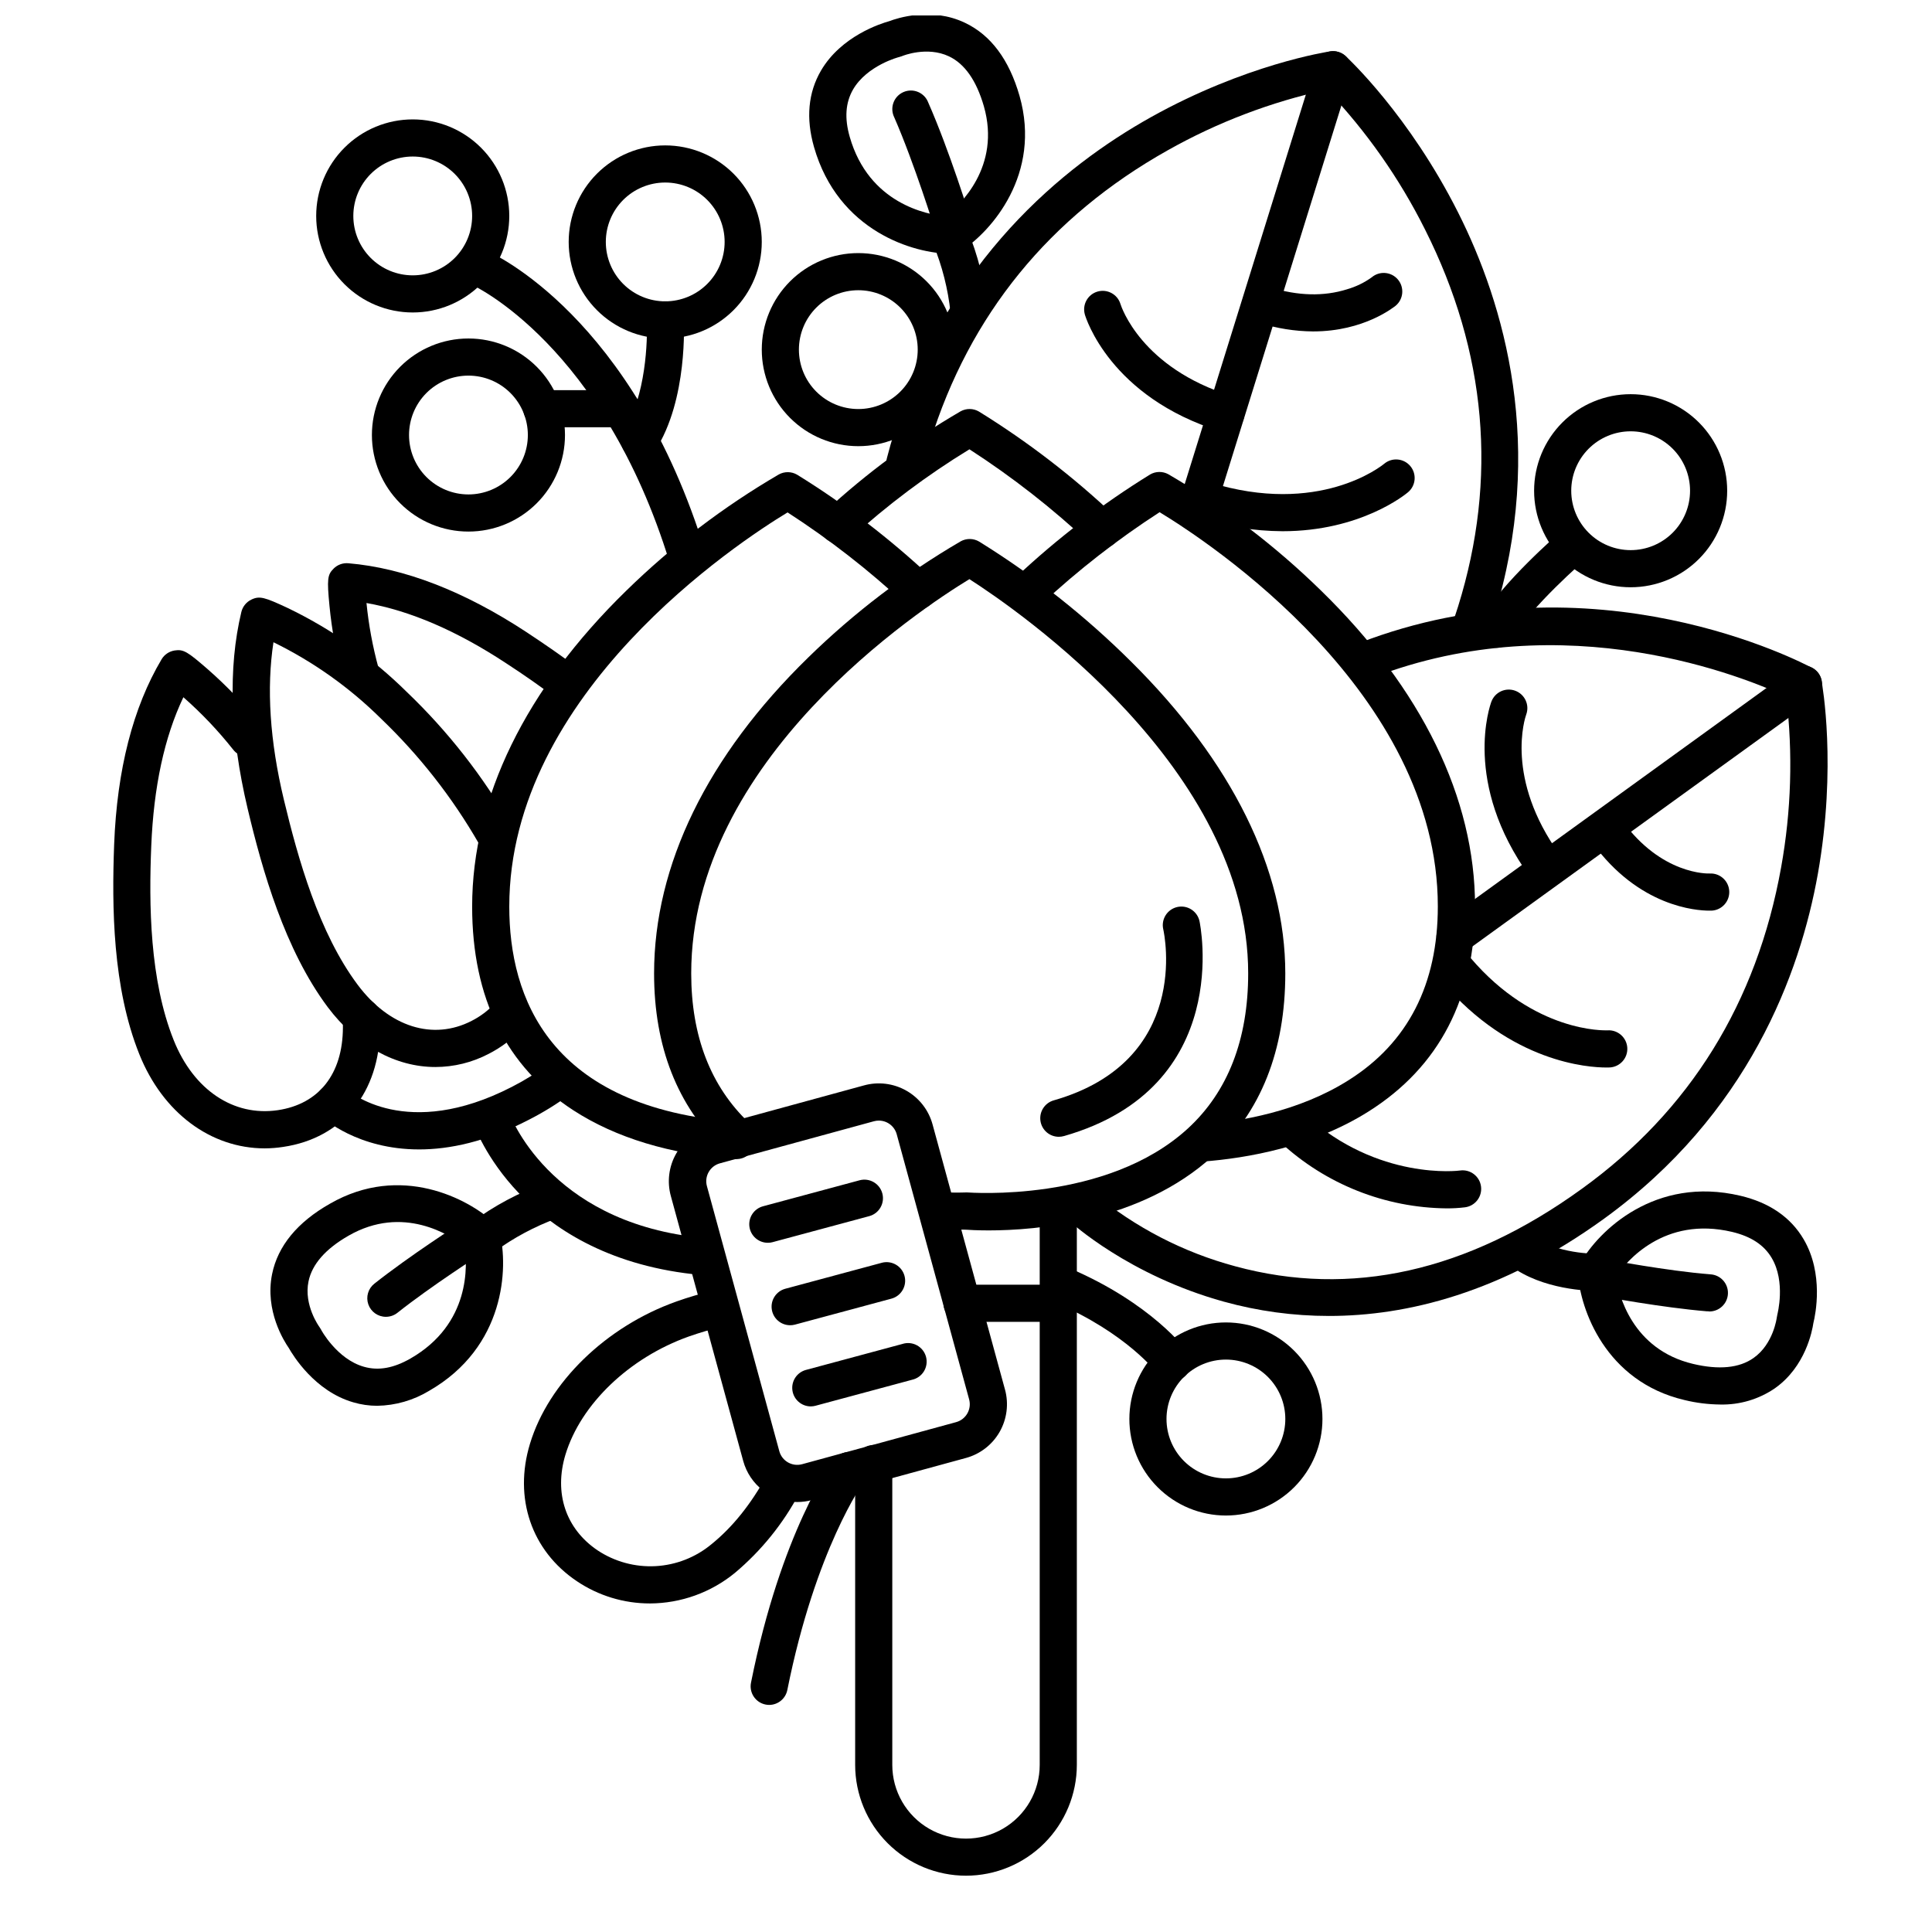 <?xml version="1.0" encoding="UTF-8"?>
<!-- Uploaded to: SVG Repo, www.svgrepo.com, Generator: SVG Repo Mixer Tools -->
<svg width="800px" height="800px" version="1.1" viewBox="144 144 512 512" xmlns="http://www.w3.org/2000/svg">
 <defs>
  <clipPath id="a">
   <path d="m358 148.09h58v63.906h-58z"/>
  </clipPath>
 </defs>
 <path d="m533.82 315.06c-1.586 0-3.074-0.766-4-2.055-0.922-1.293-1.168-2.945-0.656-4.449 0.422-1.258 0.848-2.547 1.25-3.848 10.52-33.809 7.566-67.414-8.766-99.887-6.785-13.57-15.551-26.055-26.008-37.047-14.785 3.223-29.004 8.633-42.184 16.059-31.332 17.594-52.527 43.602-62.977 77.312-0.699 2.254-1.34 4.516-1.91 6.742-0.68 2.633-3.363 4.215-5.996 3.535-2.633-0.676-4.219-3.363-3.539-5.996 0.609-2.371 1.301-4.801 2.055-7.203 14.07-45.266 44.703-70.188 67.895-83.156 25.074-14.004 46.656-17.32 47.562-17.457 1.469-0.219 2.961 0.242 4.051 1.25 0.688 0.629 16.855 15.684 29.863 41.543 12.043 23.941 23.449 61.992 9.379 107.26-0.434 1.387-0.875 2.746-1.328 4.082-0.688 2-2.578 3.336-4.691 3.316z"/>
 <path d="m460.76 284.77c-0.5-0.004-0.992-0.082-1.469-0.227-2.59-0.812-4.035-3.57-3.227-6.16l36.508-117.37c0.816-2.598 3.578-4.039 6.176-3.223 2.594 0.812 4.035 3.578 3.223 6.172l-36.52 117.34c-0.637 2.059-2.539 3.461-4.691 3.465z"/>
 <path d="m468.88 258.54c-0.496 0-0.984-0.074-1.457-0.227-29.246-9.094-35.68-30.109-35.938-30.996h0.004c-0.723-2.59 0.766-5.281 3.344-6.039 2.578-0.762 5.293 0.688 6.09 3.254 0.234 0.758 5.519 16.953 29.422 24.395 2.316 0.727 3.754 3.035 3.391 5.434-0.367 2.398-2.43 4.176-4.856 4.18z"/>
 <path d="m483.88 284.78c-7.559-0.047-15.066-1.246-22.266-3.551-2.594-0.816-4.039-3.582-3.223-6.176 0.816-2.594 3.578-4.039 6.176-3.223 28.93 9.004 45.531-4.328 46.25-4.922l-0.004 0.004c2.082-1.75 5.188-1.477 6.934 0.602 1.746 2.082 1.477 5.188-0.605 6.934-0.688 0.582-12.566 10.332-33.262 10.332z"/>
 <path d="m491.99 231.83c-4.84-0.035-9.645-0.801-14.258-2.273-2.594-0.812-4.039-3.578-3.223-6.176 0.816-2.594 3.578-4.035 6.176-3.219 7.281 2.262 14.102 2.441 20.27 0.512v-0.004c2.356-0.672 4.574-1.746 6.562-3.176 2.078-1.758 5.184-1.496 6.938 0.578 1.758 2.078 1.496 5.184-0.578 6.938-0.492 0.355-8.348 6.82-21.887 6.82z"/>
 <path d="m405.99 470.07c-3.109 0-5.254-0.137-6.09-0.195-0.836-0.059-3.434 0.09-7.094-0.09h-0.004c-2.715-0.129-4.816-2.434-4.688-5.152 0.129-2.719 2.434-4.816 5.152-4.688 3.938 0.188 6.465 0.07 6.484 0.07v-0.004c0.223-0.02 0.445-0.02 0.668 0 0.363 0 36.82 2.856 58.383-16.953 10.609-9.75 15.98-23.617 15.98-41.121 0-54.188-60.871-96.117-73.879-104.46-13.039 7.941-73.723 47.82-73.723 104.49 0 16.621 5.156 29.941 15.332 39.605l-0.004 0.004c1.973 1.871 2.051 4.984 0.18 6.957-1.875 1.969-4.988 2.047-6.957 0.176-12.203-11.594-18.391-27.324-18.391-46.742 0-28.715 14.121-57.664 40.848-83.719h-0.004c12.16-11.883 25.738-22.227 40.422-30.797 1.52-0.836 3.367-0.809 4.863 0.066 14.617 9.055 28.152 19.746 40.344 31.875 26.695 26.488 40.805 55.082 40.805 82.574 0 20.43-6.465 36.715-19.207 48.402-19.168 17.527-46.957 19.703-59.422 19.703z"/>
 <path d="m436.12 289.28c-1.25 0-2.453-0.473-3.363-1.328-9.852-9.23-20.508-17.559-31.844-24.883-11.223 6.852-21.77 14.758-31.488 23.613-2.004 1.836-5.117 1.695-6.953-0.309-1.832-2.004-1.695-5.117 0.312-6.953 10.938-10.074 22.938-18.934 35.785-26.418 1.52-0.836 3.367-0.812 4.863 0.066 12.918 7.984 24.988 17.266 36.023 27.699 1.469 1.383 1.945 3.523 1.199 5.398-0.742 1.875-2.559 3.106-4.574 3.106z"/>
 <path d="m338.99 451.17h-0.375c-17.043-1.277-31.398-5.629-42.668-12.93-17.801-11.555-26.824-29.719-26.824-53.984 0-28.715 14.121-57.664 40.848-83.719 12.16-11.887 25.734-22.23 40.422-30.801 1.52-0.832 3.367-0.809 4.863 0.07 12.68 7.836 24.547 16.922 35.422 27.121 1.988 1.852 2.098 4.965 0.246 6.957-1.852 1.988-4.969 2.098-6.957 0.246-9.684-9.012-20.141-17.156-31.25-24.336-13.059 7.902-73.754 47.781-73.754 104.46 0 23.988 10.48 53.363 60.387 57.07l0.004 0.004c2.715 0.098 4.84 2.379 4.742 5.094-0.098 2.719-2.379 4.844-5.098 4.746z"/>
 <path d="m462.32 451.89c-2.719 0.098-5-2.023-5.098-4.742s2.023-5 4.742-5.098c10.754-0.797 26.332-3.492 39.457-11.809 15.695-9.891 23.617-25.379 23.617-46.043 0-56.68-60.684-96.551-73.73-104.46-11.109 7.18-21.566 15.324-31.254 24.336-1.988 1.852-5.102 1.742-6.957-0.246-1.852-1.988-1.742-5.106 0.246-6.957 10.875-10.199 22.742-19.285 35.426-27.117 1.496-0.879 3.34-0.906 4.859-0.07 14.688 8.57 28.266 18.914 40.426 30.797 26.727 26.055 40.848 55.004 40.848 83.719 0 24.266-9.496 42.559-28.242 54.367-14.84 9.359-32.098 12.367-43.977 13.266z"/>
 <path d="m400 641.08c-7.789-0.008-15.254-3.106-20.762-8.609-5.508-5.508-8.605-12.973-8.613-20.762v-79.852c0-2.719 2.203-4.922 4.922-4.922 2.715 0 4.918 2.203 4.918 4.922v79.863-0.004c0 6.981 3.723 13.43 9.766 16.918 6.047 3.488 13.492 3.488 19.535 0 6.043-3.488 9.766-9.938 9.766-16.918v-146.77c0-2.715 2.203-4.918 4.918-4.918 2.719 0 4.922 2.203 4.922 4.918v146.77c-0.012 7.789-3.109 15.25-8.613 20.758-5.508 5.504-12.973 8.598-20.758 8.605z"/>
 <path d="m496.2 492.74c-9.434 0-18.824-1.277-27.914-3.801-25.172-6.977-40.441-20.93-41.082-21.531v0.004c-1.863-1.871-1.914-4.879-0.121-6.816 1.793-1.934 4.793-2.109 6.801-0.398 10.941 9.078 23.711 15.688 37.441 19.375 30.621 8.344 61.52 1.445 91.836-20.496 28.715-20.703 46.426-49.426 52.852-85.203 2.695-14.938 3.156-30.195 1.367-45.266-10.539-4.922-58.391-24.828-109.66-5.008-2.535 0.977-5.383-0.285-6.359-2.82-0.98-2.535 0.281-5.383 2.816-6.363 62.148-24.02 117.69 5.324 120.05 6.582l0.004 0.004c1.309 0.707 2.227 1.969 2.5 3.434 0.168 0.906 4.082 22.633-0.984 51.168-4.715 26.383-18.383 63.664-56.766 91.445-27.18 19.637-52.215 25.691-72.781 25.691z"/>
 <path d="m529.61 397.05c-2.137 0.004-4.031-1.371-4.688-3.398-0.66-2.031 0.062-4.254 1.793-5.508l92.262-66.766c1.055-0.797 2.387-1.141 3.695-0.945 1.309 0.195 2.484 0.91 3.262 1.984 0.777 1.07 1.086 2.414 0.863 3.719-0.227 1.305-0.965 2.461-2.055 3.215l-92.262 66.715c-0.828 0.621-1.836 0.969-2.871 0.984z"/>
 <path d="m553.41 378.35c-1.582 0-3.07-0.758-3.996-2.039-17.957-24.809-10.508-45.492-10.184-46.355 0.945-2.547 3.777-3.848 6.324-2.902 2.551 0.945 3.852 3.777 2.902 6.328-0.277 0.758-5.746 16.895 8.926 37.164 1.078 1.492 1.234 3.457 0.406 5.102-0.828 1.641-2.504 2.684-4.34 2.703z"/>
 <path d="m569.66 426.9c-4.684 0-25.199-1.289-43.414-22.633-0.848-0.992-1.266-2.281-1.16-3.582 0.102-1.301 0.719-2.508 1.711-3.356 2.066-1.762 5.176-1.516 6.938 0.551 16.945 19.828 35.512 19.199 36.32 19.168 2.715-0.152 5.043 1.93 5.195 4.644 0.152 2.719-1.93 5.043-4.644 5.195-0.098-0.008-0.375 0.012-0.945 0.012z"/>
 <path d="m596.96 385.33c-3.356 0-18.648-0.984-30.977-18.016v-0.004c-0.797-1.055-1.141-2.387-0.945-3.695 0.195-1.309 0.91-2.484 1.984-3.262 1.07-0.777 2.414-1.086 3.719-0.863 1.305 0.227 2.461 0.965 3.215 2.055 10.344 14.277 22.633 13.973 23.125 13.941v0.004c2.715-0.148 5.039 1.938 5.184 4.652 0.148 2.719-1.938 5.039-4.652 5.188z"/>
 <path d="m527.42 464.23c-16.367-0.152-32.09-6.398-44.105-17.516-0.965-0.879-1.543-2.106-1.602-3.406-0.062-1.305 0.395-2.578 1.273-3.547 1.828-2.008 4.941-2.156 6.953-0.328 19.266 17.523 40.785 14.82 41.004 14.762 2.691-0.367 5.172 1.516 5.539 4.211 0.367 2.691-1.52 5.172-4.211 5.539-1.609 0.199-3.231 0.293-4.852 0.285z"/>
 <path d="m316.24 568.93c-6.902 0.008-13.656-2.047-19.383-5.906-12.023-8.078-16.777-22.031-12.41-36.406 4.922-16.277 20.164-31.074 38.781-37.695v-0.004c3.184-1.129 6.426-2.086 9.711-2.863 2.644-0.633 5.301 0.996 5.934 3.641 0.633 2.644-0.996 5.301-3.641 5.934-2.945 0.695-5.852 1.551-8.707 2.559-15.742 5.609-28.594 17.891-32.668 31.281-3.102 10.234 0.07 19.68 8.492 25.379 4.539 3.016 9.934 4.488 15.379 4.195 5.445-0.297 10.648-2.34 14.84-5.828 5.578-4.527 10.371-10.488 14.633-18.215h-0.004c0.59-1.211 1.652-2.125 2.934-2.531s2.676-0.273 3.856 0.375c1.18 0.645 2.043 1.746 2.387 3.047 0.348 1.301 0.148 2.684-0.555 3.832-4.277 8.062-10.066 15.223-17.051 21.098-6.356 5.211-14.309 8.074-22.527 8.109z"/>
 <path d="m253.38 226.81c-6.785 0-13.293-2.695-18.09-7.492-4.801-4.797-7.496-11.305-7.496-18.09 0-6.785 2.695-13.293 7.496-18.09 4.797-4.801 11.305-7.496 18.09-7.496 6.785 0 13.293 2.695 18.09 7.496 4.797 4.797 7.492 11.305 7.492 18.09 0 6.785-2.695 13.293-7.492 18.09-4.797 4.797-11.305 7.492-18.09 7.492zm0-41.328c-4.176 0-8.18 1.66-11.133 4.613s-4.613 6.957-4.613 11.133 1.66 8.18 4.613 11.133 6.957 4.609 11.133 4.609c4.176 0 8.18-1.656 11.133-4.609s4.609-6.957 4.609-11.133-1.656-8.18-4.609-11.133-6.957-4.613-11.133-4.613z"/>
 <path d="m268.14 284.87c-6.785 0-13.293-2.695-18.09-7.496-4.797-4.797-7.492-11.305-7.492-18.09s2.695-13.293 7.492-18.09c4.797-4.797 11.305-7.492 18.09-7.492s13.293 2.695 18.094 7.492c4.797 4.797 7.492 11.305 7.492 18.09s-2.695 13.293-7.492 18.09c-4.801 4.801-11.309 7.496-18.094 7.496zm0-41.328c-4.176 0-8.18 1.656-11.133 4.609-2.949 2.953-4.609 6.957-4.609 11.133 0 4.176 1.66 8.18 4.609 11.133 2.953 2.953 6.957 4.613 11.133 4.613s8.18-1.66 11.133-4.613c2.953-2.953 4.613-6.957 4.613-11.133 0-4.176-1.66-8.18-4.613-11.133-2.953-2.953-6.957-4.609-11.133-4.609z"/>
 <path d="m320.29 233.7c-6.785 0-13.293-2.695-18.09-7.496-4.797-4.797-7.492-11.305-7.492-18.09 0-6.785 2.695-13.293 7.492-18.09s11.305-7.492 18.09-7.492c6.785 0 13.293 2.695 18.094 7.492 4.797 4.797 7.492 11.305 7.492 18.09 0 6.785-2.695 13.293-7.492 18.09-4.801 4.801-11.309 7.496-18.094 7.496zm0-41.328c-4.176 0-8.18 1.656-11.133 4.609s-4.609 6.957-4.609 11.133c0 4.176 1.656 8.18 4.609 11.133s6.957 4.613 11.133 4.613 8.18-1.66 11.133-4.613 4.613-6.957 4.613-11.133c0-4.176-1.66-8.18-4.613-11.133s-6.957-4.609-11.133-4.609z"/>
 <path d="m371.46 262.24c-6.785 0-13.293-2.695-18.09-7.492-4.797-4.801-7.492-11.309-7.492-18.094s2.695-13.293 7.492-18.09 11.305-7.492 18.09-7.492c6.785 0 13.293 2.695 18.094 7.492 4.797 4.797 7.492 11.305 7.492 18.09s-2.695 13.293-7.492 18.094c-4.801 4.797-11.309 7.492-18.094 7.492zm0-41.328c-4.176 0-8.18 1.66-11.133 4.609-2.949 2.953-4.609 6.957-4.609 11.133 0 4.176 1.66 8.184 4.609 11.133 2.953 2.953 6.957 4.613 11.133 4.613 4.176 0 8.18-1.66 11.133-4.613 2.953-2.949 4.613-6.957 4.613-11.133 0-4.176-1.66-8.18-4.613-11.133-2.953-2.949-6.957-4.609-11.133-4.609z"/>
 <path d="m576.14 299.63c-6.785 0-13.293-2.695-18.094-7.492-4.797-4.797-7.492-11.305-7.492-18.09s2.695-13.293 7.492-18.09c4.801-4.801 11.309-7.496 18.094-7.496 6.785 0 13.293 2.695 18.09 7.496 4.797 4.797 7.492 11.305 7.492 18.09s-2.695 13.293-7.492 18.09c-4.797 4.797-11.305 7.492-18.09 7.492zm0-41.328c-4.176 0-8.184 1.66-11.133 4.613-2.953 2.953-4.613 6.957-4.613 11.133s1.66 8.18 4.613 11.133c2.949 2.953 6.957 4.609 11.133 4.609s8.18-1.656 11.133-4.609c2.949-2.953 4.609-6.957 4.609-11.133s-1.66-8.18-4.609-11.133c-2.953-2.953-6.957-4.613-11.133-4.613z"/>
 <path d="m468.88 545.63c-6.785 0-13.293-2.699-18.09-7.496-4.801-4.797-7.496-11.305-7.496-18.09s2.695-13.293 7.496-18.09c4.797-4.797 11.305-7.496 18.09-7.496s13.293 2.699 18.09 7.496 7.492 11.305 7.492 18.09-2.695 13.293-7.492 18.09-11.305 7.496-18.09 7.496zm0-41.328c-4.176 0-8.18 1.656-11.133 4.609-2.953 2.953-4.613 6.957-4.613 11.133s1.66 8.18 4.613 11.133c2.953 2.953 6.957 4.609 11.133 4.609 4.176 0 8.18-1.656 11.133-4.609 2.953-2.953 4.609-6.957 4.609-11.133s-1.656-8.18-4.609-11.133c-2.953-2.953-6.957-4.609-11.133-4.609z"/>
 <path d="m326.2 296.68c-2.164-0.004-4.074-1.414-4.703-3.484-17.711-57.789-52.023-73.523-52.367-73.684h-0.004c-2.492-1.086-3.629-3.988-2.543-6.481 1.086-2.488 3.988-3.629 6.481-2.543 1.574 0.68 38.719 17.367 57.859 79.832 0.793 2.598-0.672 5.348-3.266 6.141-0.473 0.148-0.965 0.219-1.457 0.219z"/>
 <path d="m313.48 265.65c-1.801 0-3.457-0.984-4.316-2.566-0.863-1.582-0.793-3.508 0.184-5.019 5.816-9.012 6.328-23.988 6.031-29-0.156-2.715 1.918-5.047 4.637-5.203 2.715-0.16 5.047 1.918 5.203 4.633 0 0.867 1.141 21.371-7.578 34.902h0.004c-0.914 1.414-2.481 2.262-4.164 2.254z"/>
 <path d="m308.65 257.23h-21.059 0.004c-2.719 0-4.922-2.203-4.922-4.922 0-2.715 2.203-4.918 4.922-4.918h21.059-0.004c2.719 0 4.922 2.203 4.922 4.918 0 2.719-2.203 4.922-4.922 4.922z"/>
 <path d="m540.5 315.68c-1.77-0.004-3.402-0.953-4.277-2.492-0.871-1.539-0.852-3.426 0.055-4.945 6.031-10.117 20.547-22.633 21.156-23.164 2.066-1.715 5.121-1.457 6.871 0.578 1.746 2.035 1.547 5.094-0.457 6.879-0.137 0.117-13.914 12.016-19.121 20.742h0.004c-0.891 1.492-2.496 2.402-4.231 2.402z"/>
 <path d="m259.38 426.77c-10.441 0-20.762-5.531-28.535-15.883-11.363-15.223-17.316-36.133-21.234-52.652-4.656-19.68-5.207-37.176-1.652-52.043 0.344-1.438 1.316-2.644 2.648-3.289 2.195-1.062 3.562-0.609 9.543 2.176 11.727 5.633 22.434 13.18 31.684 22.328 10.855 10.383 20.164 22.273 27.633 35.305 0.676 1.141 0.863 2.508 0.52 3.789-0.348 1.281-1.195 2.371-2.356 3.016-1.16 0.648-2.531 0.801-3.801 0.418-1.273-0.379-2.34-1.254-2.953-2.43-7.012-12.184-15.723-23.301-25.871-33.023-8.344-8.27-17.984-15.117-28.535-20.281-1.859 12.121-0.984 26.137 2.766 41.762s9.258 35.258 19.562 49.031c8.363 11.168 19.926 14.828 30.18 9.555h-0.004c2.324-1.172 4.418-2.754 6.18-4.664 1.836-2.008 4.949-2.148 6.957-0.312 2.008 1.832 2.152 4.949 0.316 6.957-2.562 2.766-5.594 5.059-8.953 6.769-4.352 2.273-9.184 3.465-14.094 3.473z"/>
 <path d="m214.18 448.33c-14.289 0-27.012-9.367-33.258-24.945-7.106-17.711-7.293-39.016-6.672-55.605 0.758-19.777 4.981-36.281 12.566-49.051h-0.004c0.746-1.254 2.008-2.109 3.445-2.344 2.391-0.383 3.492 0.375 8.66 4.852 5.309 4.641 10.184 9.754 14.562 15.281 0.844 1.02 1.238 2.332 1.105 3.644-0.137 1.316-0.797 2.519-1.828 3.34-1.035 0.824-2.356 1.199-3.668 1.035-1.309-0.16-2.5-0.84-3.305-1.887-3.969-5.012-8.383-9.656-13.184-13.875-5.066 10.609-7.871 23.824-8.512 39.359-0.641 15.539-0.453 35.582 5.965 51.57 5.273 13.145 15.844 20.23 27.551 18.508 10.922-1.613 17.219-9.586 17.27-21.863v-2.707l-0.004 0.004c-0.102-2.719 2.019-5.004 4.734-5.109 2.719-0.102 5.004 2.016 5.109 4.734v3.109c-0.07 17.141-9.91 29.246-25.684 31.566-1.605 0.246-3.227 0.375-4.852 0.383z"/>
 <path d="m293.98 329.75c-1.062 0-2.098-0.344-2.949-0.984-3.809-2.856-7.871-5.727-12.922-9.012-13.008-8.562-25.418-13.914-36.988-15.949v-0.004c0.578 5.82 1.645 11.582 3.188 17.223 0.379 1.27 0.23 2.641-0.418 3.801-0.645 1.156-1.73 2.008-3.012 2.352-1.281 0.348-2.648 0.164-3.789-0.512-1.141-0.676-1.961-1.785-2.277-3.074-1.703-6.234-2.875-12.605-3.5-19.039-0.68-7.035-0.543-8.234 1.074-9.84h-0.004c1.031-1.047 2.473-1.578 3.938-1.445 14.762 1.25 30.68 7.391 47.23 18.273 5.106 3.367 9.496 6.426 13.41 9.367h0.004c1.691 1.27 2.383 3.481 1.715 5.488-0.672 2.012-2.551 3.367-4.668 3.367z"/>
 <path d="m255.07 448.61c-16.316 0-25.367-8.234-25.918-8.746v-0.004c-1.988-1.852-2.098-4.965-0.246-6.957 1.852-1.988 4.969-2.098 6.957-0.246 0.688 0.621 15.824 13.777 43.797-0.629 3.332-1.699 6.516-3.672 9.516-5.902 2.176-1.633 5.258-1.191 6.887 0.984 1.633 2.172 1.191 5.258-0.98 6.887-3.445 2.539-7.094 4.793-10.906 6.738-11.355 5.887-21.105 7.875-29.105 7.875z"/>
 <path d="m329.88 481.86h-0.453c-0.984-0.098-1.664-0.176-1.871-0.207-45.824-5.227-57.684-38.699-58.164-40.129-0.789-2.543 0.586-5.258 3.109-6.117s5.269 0.441 6.199 2.938c0.434 1.23 10.609 29.059 50.016 33.535h0.129l1.465 0.156 0.004 0.004c2.715 0.117 4.82 2.418 4.703 5.137-0.121 2.715-2.418 4.82-5.137 4.703z"/>
 <path d="m599.84 516.21c-3.176-0.031-6.34-0.426-9.426-1.184-20.988-4.922-27.652-24.109-28.25-33.535-0.059-0.941 0.156-1.879 0.617-2.703 4.773-8.543 19.789-23.262 42.469-17.891 7.684 1.82 13.312 5.699 16.727 11.512 5.391 9.16 3.141 19.977 2.59 22.188-0.316 2.156-2.106 11.562-10.145 17.27v0.004c-4.281 2.949-9.387 4.469-14.582 4.34zm-27.641-33.859c0.738 4.734 4.301 19.266 20.508 23.105 6.828 1.613 12.211 1.094 15.988-1.566 5.305-3.711 6.168-10.695 6.18-10.766 0.035-0.262 0.082-0.523 0.148-0.777 0-0.09 2.281-8.609-1.516-14.996-2.035-3.434-5.473-5.688-10.5-6.887-18.016-4.242-28.035 7.82-30.809 11.887z"/>
 <path d="m566.98 486.11c-1.613 0-14.219-0.215-22.77-6.731-1.078-0.777-1.797-1.957-1.992-3.269-0.195-1.312 0.148-2.648 0.953-3.707 0.805-1.055 2.004-1.742 3.32-1.902 1.32-0.16 2.648 0.223 3.68 1.055 6.231 4.742 16.727 4.715 16.848 4.715 2.719-0.023 4.938 2.164 4.961 4.879 0.02 2.719-2.164 4.938-4.883 4.961z"/>
 <path d="m243.98 516.55c-2.16 0-4.309-0.312-6.379-0.926-10.203-2.953-15.961-12.43-17.082-14.414-1.238-1.781-6.367-9.84-4.418-19.531 1.504-7.449 6.672-13.777 15.359-18.695 18.695-10.746 36.652-1.348 43.543 5.117v-0.004c0.688 0.648 1.172 1.477 1.398 2.391 2.363 9.496 1.496 30.504-18.695 42.105-4.148 2.508-8.883 3.871-13.727 3.957zm-14.93-20.25c0 0.078 4.231 7.871 11.367 9.898 3.848 1.113 7.871 0.395 12.359-2.176 16.008-9.191 15.086-24.867 14.348-29.746-3.769-2.953-16.316-11.098-30.762-2.805-6.09 3.492-9.652 7.559-10.598 12.082-1.328 6.328 2.824 12.023 2.863 12.074 0.156 0.215 0.297 0.438 0.422 0.672z"/>
 <path d="m272.08 476.75c-2.125 0.023-4.027-1.324-4.711-3.34-0.68-2.016 0.008-4.238 1.711-5.516 5.922-4.379 12.457-7.867 19.395-10.352 2.539-0.742 5.207 0.66 6.043 3.168 0.836 2.508-0.461 5.231-2.934 6.16-5.898 2.16-11.465 5.144-16.531 8.855-0.852 0.656-1.898 1.016-2.973 1.023z"/>
 <g clip-path="url(#a)">
  <path d="m396.06 211.25c-9.84 0-29.934-5.902-36.34-28.289-2.176-7.598-1.555-14.395 1.84-20.23 5.352-9.18 15.891-12.508 18.098-13.117 2.027-0.777 11.109-3.816 20.016 0.402 6.887 3.246 11.758 9.77 14.516 19.406 5.902 20.734-7.488 35.906-15.418 41.031h-0.004c-0.793 0.52-1.719 0.793-2.668 0.797zm-13.688-52.152c-0.156 0-8.641 2.254-12.328 8.66-1.969 3.453-2.281 7.559-0.855 12.516 5.078 17.711 20.516 20.605 25.426 21.066 3.769-2.953 14.699-13.176 10.117-29.195-1.969-6.789-5.059-11.238-9.258-13.215-5.824-2.754-12.25-0.129-12.32-0.098h-0.004c-0.246 0.102-0.5 0.184-0.758 0.246z"/>
 </g>
 <path d="m400.82 231.37c-2.57 0.008-4.715-1.965-4.918-4.527-0.664-6.242-2.215-12.359-4.606-18.164-0.523-1.199-0.547-2.551-0.07-3.766 0.477-1.219 1.418-2.191 2.613-2.715 2.492-1.086 5.394 0.051 6.481 2.543 2.824 6.805 4.641 13.984 5.391 21.312 0.105 1.301-0.312 2.59-1.16 3.586-0.848 0.992-2.055 1.605-3.356 1.711z"/>
 <path d="m454.66 509.98c-1.551 0-3.008-0.73-3.938-1.969-0.156-0.215-8.168-10.734-27.039-18.824-2.5-1.07-3.66-3.965-2.59-6.465 1.074-2.5 3.969-3.656 6.465-2.586 21.648 9.289 30.742 21.559 31.113 22.082l0.004-0.004c1.078 1.492 1.234 3.461 0.406 5.102s-2.504 2.684-4.344 2.703z"/>
 <path d="m355.25 542.05c-3.246 0.008-6.406-1.051-8.988-3.016-2.582-1.965-4.445-4.727-5.301-7.859l-19.188-70.238c-1.031-3.777-0.523-7.812 1.418-11.211 1.941-3.402 5.156-5.894 8.934-6.926l40.816-11.148c3.789-1.055 7.84-0.555 11.258 1.391 3.418 1.941 5.918 5.168 6.945 8.961l19.188 70.238h0.004c1.031 3.777 0.523 7.812-1.418 11.215-1.941 3.402-5.156 5.891-8.934 6.922l-40.816 11.148c-1.277 0.352-2.594 0.527-3.918 0.523zm21.648-101.08c-0.438 0-0.875 0.059-1.301 0.176l-40.816 11.148c-2.617 0.719-4.16 3.426-3.441 6.043l19.188 70.246v0.004c0.719 2.617 3.422 4.156 6.043 3.441l40.816-11.148c2.617-0.719 4.156-3.422 3.441-6.043l-19.188-70.246c-0.586-2.148-2.547-3.633-4.773-3.621z"/>
 <path d="m424.4 494.3h-25.457c-2.719 0-4.918-2.203-4.918-4.918 0-2.719 2.199-4.922 4.918-4.922h25.457c2.715 0 4.918 2.203 4.918 4.922 0 2.715-2.203 4.918-4.918 4.918z"/>
 <path d="m347.85 595.82c-0.332 0-0.66-0.031-0.984-0.102-1.281-0.258-2.402-1.016-3.121-2.106-0.723-1.09-0.98-2.418-0.719-3.699 8-39.988 21.492-58.391 22.062-59.16v0.004c1.629-2.176 4.715-2.617 6.887-0.984 2.176 1.629 2.617 4.715 0.984 6.887-0.148 0.207-12.793 17.711-20.309 55.203-0.457 2.293-2.465 3.945-4.801 3.957z"/>
 <path d="m596.8 491.51h-0.422c-11.918-0.984-27.395-3.879-28.043-4.004h-0.004c-1.328-0.191-2.519-0.918-3.301-2.008s-1.082-2.453-0.836-3.769c0.246-1.32 1.02-2.481 2.144-3.215 1.121-0.73 2.496-0.977 3.801-0.672 0.156 0 15.645 2.953 27.059 3.867h0.004c2.715 0.109 4.828 2.402 4.719 5.121-0.113 2.719-2.406 4.828-5.121 4.719z"/>
 <path d="m246.26 492.97c-2.094 0-3.961-1.324-4.652-3.301-0.688-1.98-0.051-4.176 1.594-5.477 9.379-7.43 22.633-15.922 23.191-16.277 2.289-1.461 5.332-0.789 6.793 1.5 1.465 2.293 0.793 5.332-1.5 6.797-0.129 0.078-13.391 8.57-22.367 15.695-0.867 0.688-1.949 1.062-3.059 1.062z"/>
 <path d="m396.52 208.52c-2.16 0.004-4.066-1.406-4.703-3.473-0.051-0.168-5.481-17.711-10.824-29.934-0.605-1.207-0.688-2.609-0.227-3.879 0.457-1.27 1.418-2.293 2.656-2.832 1.234-0.543 2.641-0.551 3.883-0.027 1.246 0.527 2.219 1.539 2.691 2.805 5.609 12.715 11.039 30.277 11.266 31.016h0.004c0.457 1.492 0.18 3.113-0.746 4.367-0.93 1.258-2.398 2-3.961 2z"/>
 <path d="m347.49 473.35c-2.473 0.004-4.562-1.828-4.887-4.277-0.32-2.449 1.223-4.758 3.609-5.398l25.586-6.887h-0.004c2.625-0.707 5.324 0.848 6.031 3.473s-0.848 5.328-3.473 6.031l-25.586 6.887v0.004c-0.414 0.113-0.844 0.168-1.277 0.168z"/>
 <path d="m353.37 495.2c-2.457-0.012-4.527-1.836-4.848-4.273-0.324-2.434 1.199-4.734 3.566-5.387l25.586-6.887v-0.004c2.625-0.703 5.324 0.852 6.031 3.477s-0.848 5.324-3.473 6.031l-25.586 6.887c-0.418 0.109-0.848 0.164-1.277 0.156z"/>
 <path d="m358.88 516.71c-2.473 0.004-4.562-1.824-4.887-4.273-0.324-2.449 1.219-4.762 3.606-5.398l25.586-6.887v-0.004c1.277-0.398 2.664-0.262 3.84 0.387 1.172 0.645 2.031 1.742 2.379 3.035 0.348 1.293 0.152 2.676-0.539 3.82-0.695 1.148-1.824 1.961-3.133 2.254l-25.586 6.887v0.004c-0.414 0.109-0.84 0.168-1.266 0.176z"/>
 <path d="m424.6 445.26c-2.457 0.004-4.535-1.805-4.875-4.238-0.34-2.434 1.164-4.742 3.527-5.414 36.406-10.41 29.344-43.938 29.02-45.352-0.598-2.652 1.066-5.289 3.719-5.887 2.652-0.598 5.285 1.07 5.883 3.723 0.098 0.441 9.348 44.043-35.926 56.984v-0.004c-0.438 0.125-0.891 0.188-1.348 0.188z"/>
</svg>